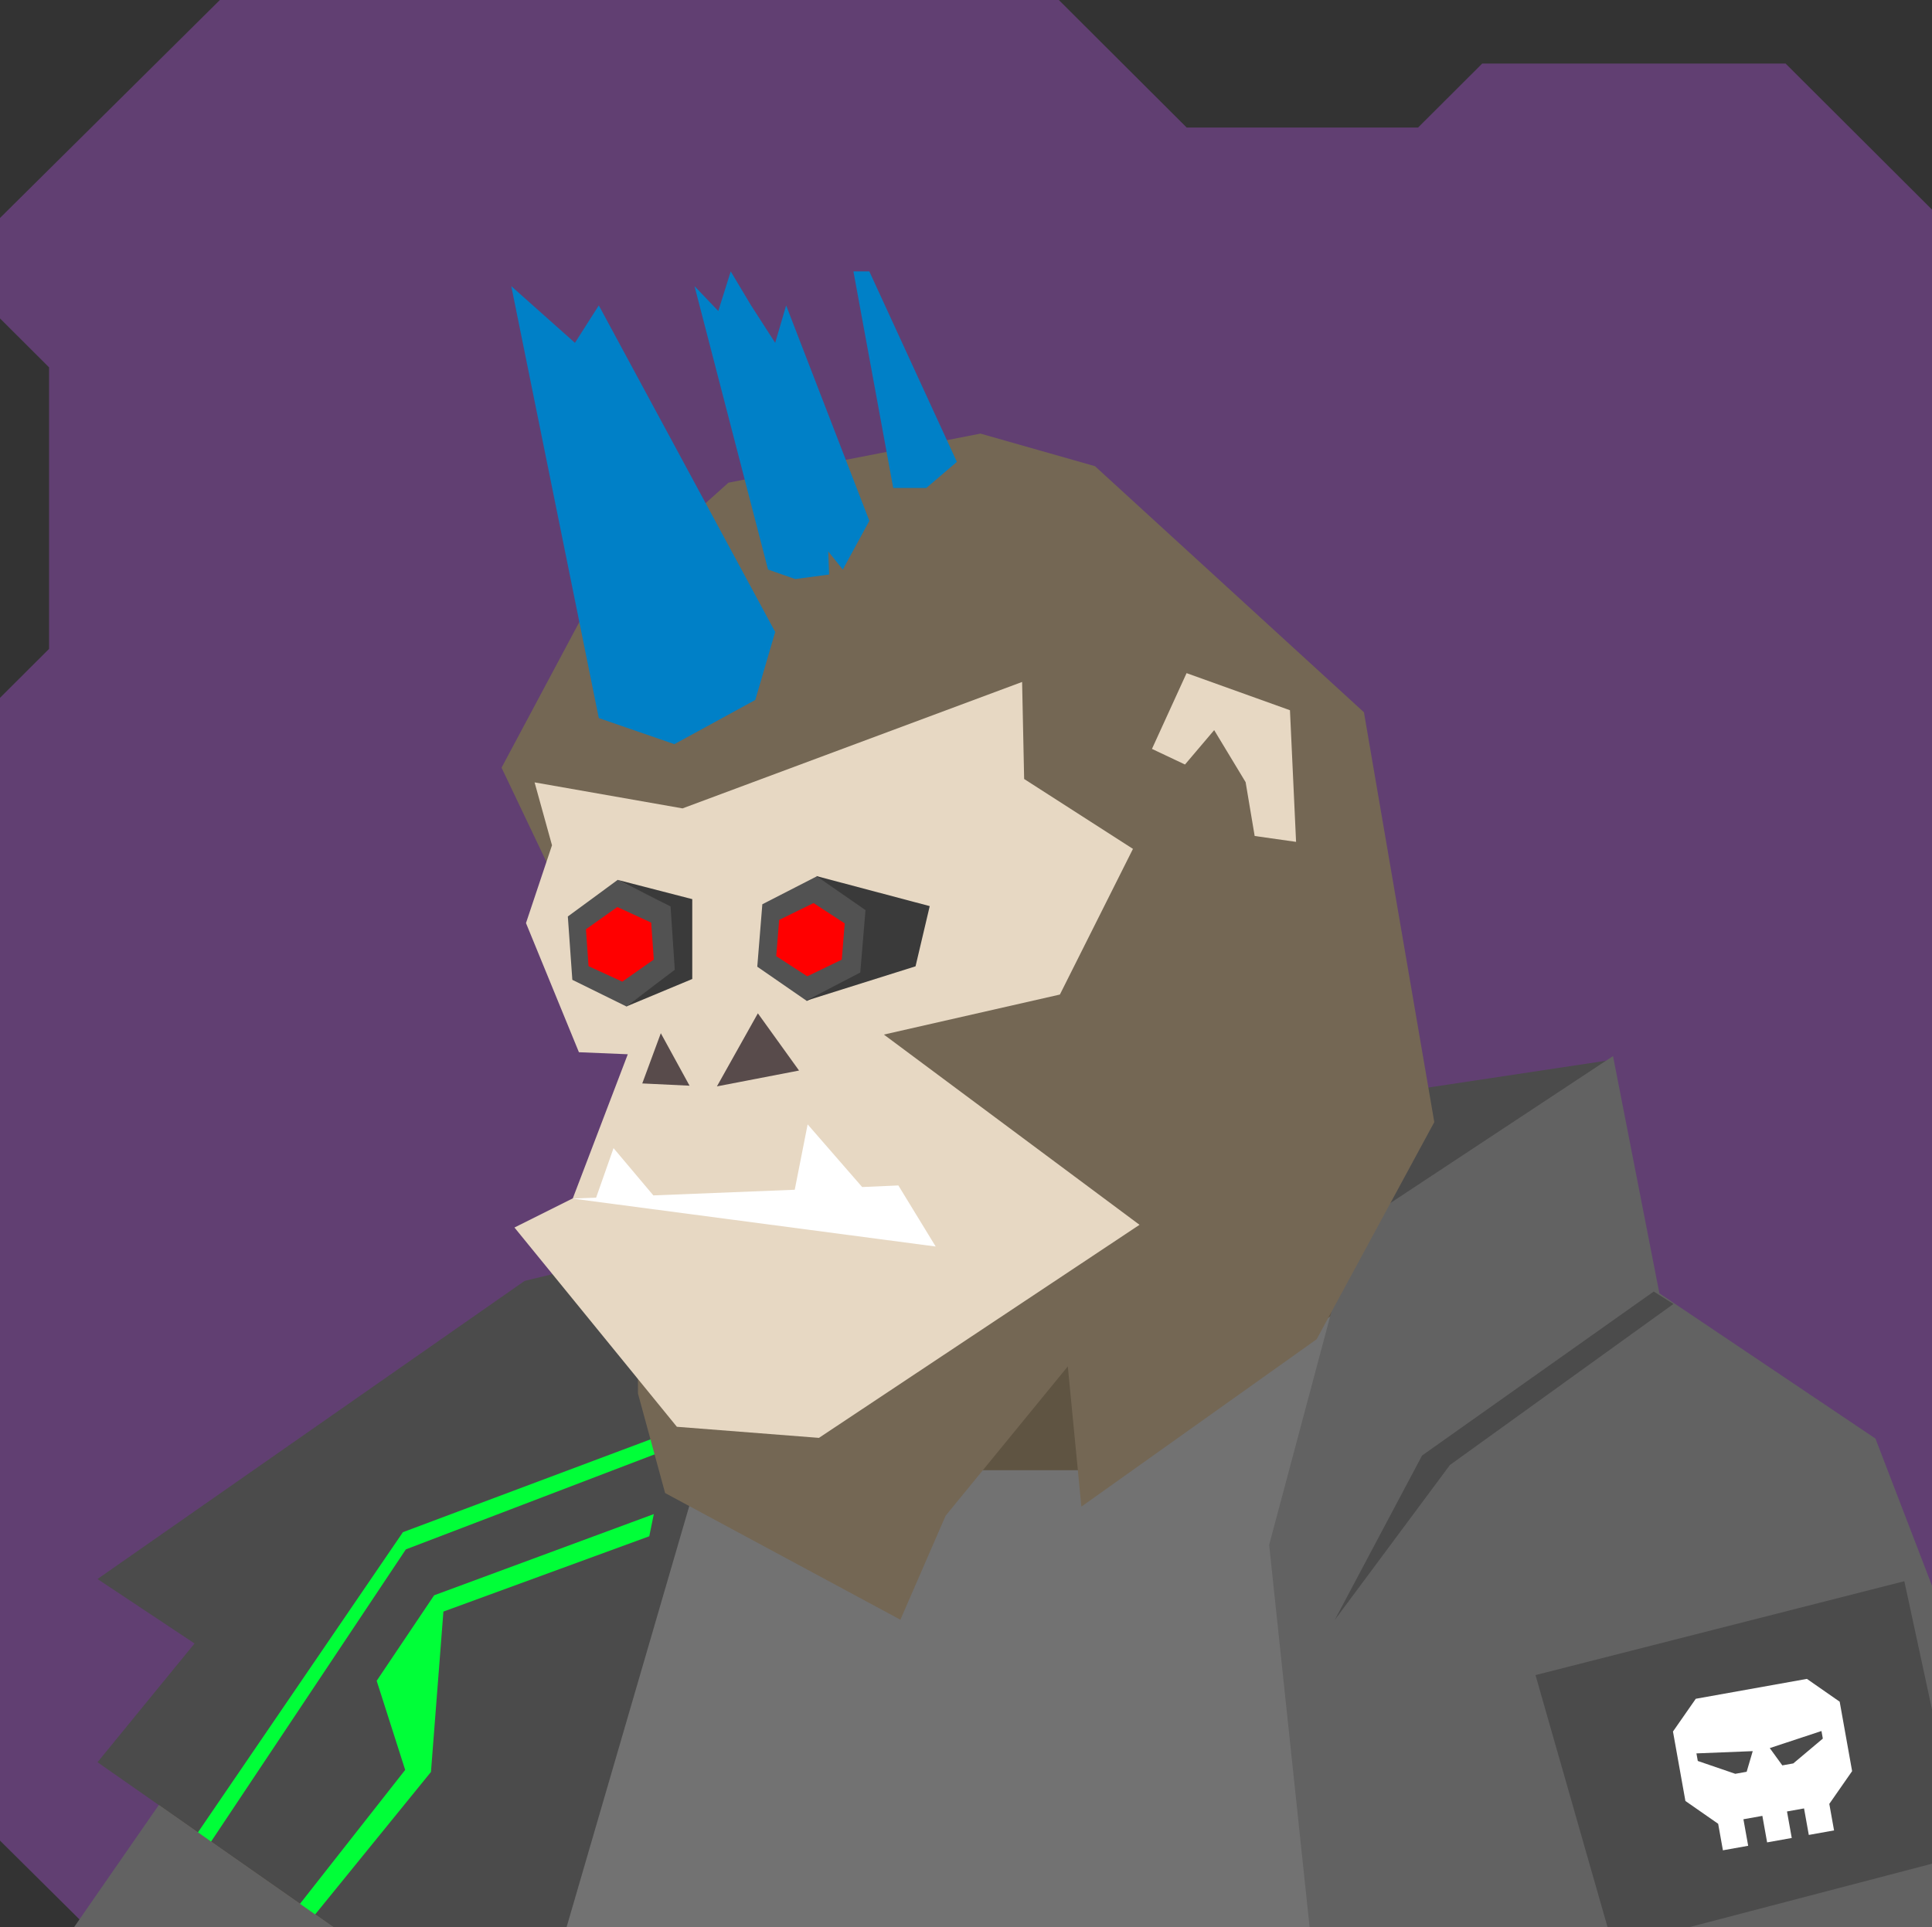 <svg xmlns="http://www.w3.org/2000/svg" width="854" height="852" viewBox="0 0 854 852" fill="none"><rect x="0" y="0" width="854" height="852" fill="#333333" stroke="none"/>    <g id="svgBg"><path d="M97.19 0L0 96.366V140.78L21.683 162.412V286.884L0 308.517V813.759L38.567 852H854V92.669L789.283 28.104H655.177L626.823 56.393H524.558L468.032 0H97.19Z" fill="#613F72" /></g><g id="svgBody"><g clip-path="url(#clip0_209_2766)"><path d="M536.6 528.6L722.6 576.6L737.3 602.7L818 638.1L854 748.2L854.2 852.1H38.7L121.3 712.1L371.3 573.4L397.9 525.7L513.3 495.9L536.6 528.6Z" fill="#746754" /><path d="M624.1 551.2L592.1 632.1L472.1 707.1L460.1 684.6L404.6 777.6L300.5 642.7L340.3 590.6L371.3 573.4L397.9 525.7L513.3 495.9L536.6 528.6L624.1 551.2Z" fill="#5F5442" /></g><defs><clipPath id="clip0_209_2766"><rect width="854" height="852" fill="white" /></clipPath></defs><g clip-path="url(#clip0_200_2590)"><path d="M398 526L231.9 566.3L43.1 698.1L86 726.6L43.1 779.1L148.8 853L254.6 853.1L323 611L369.5 575L398 526Z" fill="#4B4B4B" /><path d="M514 498.5L538 531.5L611 548.5L713 468.5L514 498.5Z" fill="#4B4B4B" /><path d="M320.5 611.5L359.5 650H495L616 561.5L701.7 589.5L631.2 716.1L602.7 859.5L247.8 861.1L320.5 611.5Z" fill="#727272" /><path d="M713 466.9L598.5 542.5L561 683L579 853.1H870.3V743.5L829 636L733.5 571.8L713 466.9Z" fill="#626262" /><path d="M32 853.1L70.2 798L148.8 853L32 853.1Z" fill="#626262" /><path d="M731 571L628.6 643.5L590 716.2L640.9 647.7L739.7 576.5L731 571Z" fill="#4B4B4B" /><path d="M841.774 699.068L678.735 740.579L713.096 860.811L867.918 820.327L841.774 699.068Z" fill="#4B4B4B" /><path d="M87.5 810.1L178.1 677.4L295.7 633.3L294.3 641.1L179.4 685L93.3 814.2L87.5 810.1Z" fill="#00FF38" /><path d="M132.6 841.7L179.1 782.5L166.5 743.1L191.9 705.3L289 669.4L287 679.2L196 712.5L190.5 783.4L139.3 846.4L132.6 841.7Z" fill="#00FF38" /><path fill-rule="evenodd" clip-rule="evenodd" d="M749.585 751.049L739.501 765.53L744.998 796.234L759.479 806.317L761.578 818.041L772.743 816.042L770.644 804.318L779.018 802.819L781.117 814.543L792.003 812.594L789.904 800.87L797.441 799.521L799.54 811.245L810.705 809.246L808.606 797.522L818.689 783.042L813.192 752.337L798.712 742.254L749.585 751.049ZM767.046 784.221L750.474 778.545L749.874 775.196L774.758 774.198L772.071 783.321L767.046 784.221ZM792.688 779.63L805.742 768.651L805.142 765.302L782.295 772.849L787.837 780.499L792.688 779.63Z" fill="white" /></g><defs><clipPath id="clip0_200_2590"><rect width="854" height="852" fill="white" /></clipPath></defs></g><g id="svgHead"><path d="M634 496.1L602.9 314.9L484 206.1L433.4 191.7L322 213.4L258.7 270.1L221.7 339.4L281.6 465.2L282 616.1L294 660.1L398 716.1L418 670.1L472 604.1L478 666.1L582 592.1L634 496.1Z" fill="#746754" /><path d="M509.2 331.1L523.8 338L536.7 322.8L550.6 345.8L554.6 369.6L572.9 372.2L570.2 314L524.5 297.6L509.2 331.1Z" fill="#E7D8C3" /><path d="M277.5 466.1L253.2 529.8L227.4 542.7L299.2 630.8L362 635.7L503.7 541.5L390.7 457.4L468.5 439.7L500.8 375.3L452.7 344.4L451.8 301.5L301.7 357.4L236.3 345.9L244 373.7L232.5 408.1L255.9 465.2L277.5 466.1Z" fill="#E7D8C3" /><path d="M304.8 480L292.1 456.8L283.9 479L304.8 480Z" fill="#584B4B" /><path d="M316.9 480.3L335 448L353.2 473.3L316.9 480.3Z" fill="#584B4B" /><path d="M413.6 551.1L397.1 524.1L381.1 524.8L357 497.1L351.3 526L288.8 528.5L271.2 507.6L263.5 529.5L253 529.9L413.6 551.1Z" fill="white" /><path d="M380.917 430.062L356.675 442.552L334.738 427.389L336.974 399.787L361.206 387.356L383.212 402.468L380.917 430.062Z" fill="#525252" /><path d="M299 428.748L276.957 445L252.987 433.191L251 405.191L273.043 389L297.073 400.748L299 428.748Z" fill="#525252" /><path d="M343.115 422.725L344.415 406.703L359.614 399.261L373.388 408.247L372.089 424.268L356.839 431.641L343.115 422.725Z" fill="#FF0000" /><path d="M260.152 427.156L259 410.839L272.879 401L287.848 407.906L289 424.222L275.061 434L260.152 427.156Z" fill="#FF0000" /><path d="M360.77 387.288L410.968 400.604L404.695 427.221L356.206 442.479L380.265 429.961L382.577 402.37L360.77 387.288Z" fill="#3A3A3A" /><path d="M273 389L306 397.522V432.826L276.813 445L298.281 428.748L296.404 400.748L273 389Z" fill="#3A3A3A" /><path d="M298.103 329L264.69 317.472L226 126.511L254.138 151.571L264.69 135.031L342.655 279.38L333.862 309.453L298.103 329Z" fill="#0080C7" /><path d="M307 126.511L339.5 251.814L351.5 256L366.5 254L366.103 243.794L372.552 251.814L384.276 230.262L347.5 135.031L342.655 151.571L332 135.031L323 120L317.5 137.5L307 126.511Z" fill="#0080C7" /><path d="M377.241 120L394.828 215.726H409.466L422.966 204.199L384.276 120H377.241Z" fill="#0080C7" /></g></svg>
